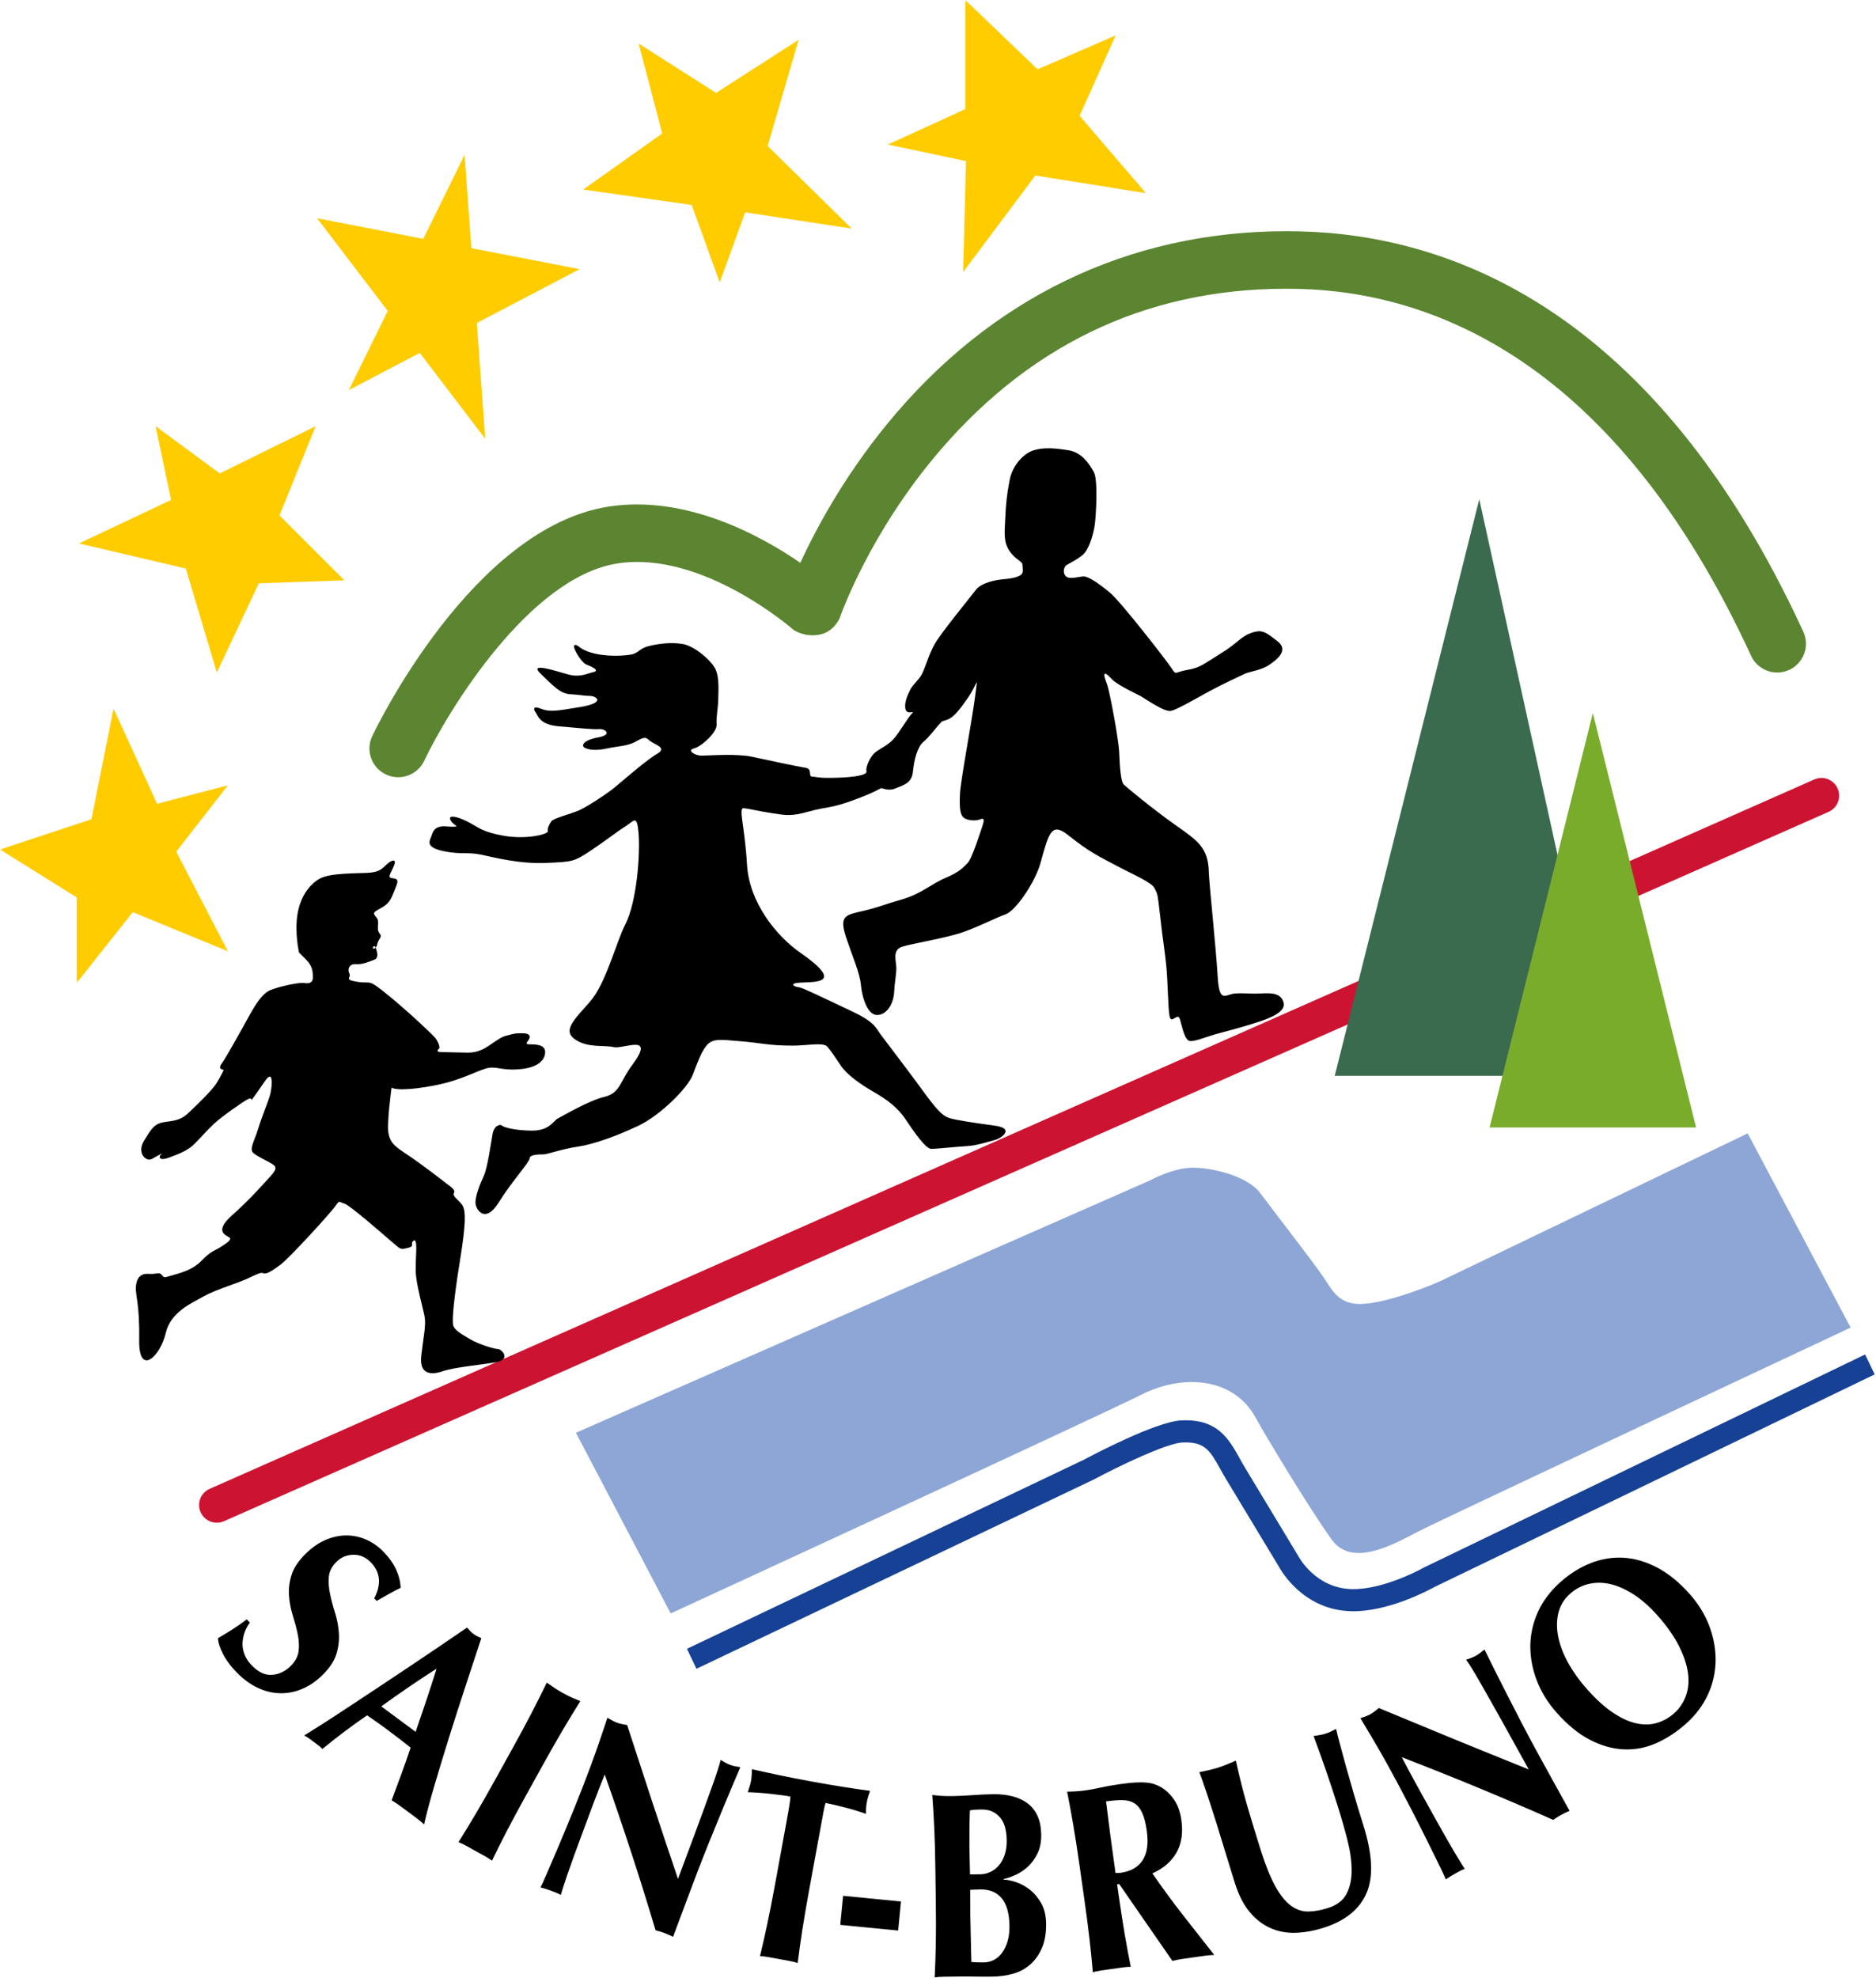 <?xml version="1.0" encoding="UTF-8"?>
<svg width="424px" height="447px" viewBox="0 0 424 447" version="1.1" xmlns="http://www.w3.org/2000/svg" xmlns:xlink="http://www.w3.org/1999/xlink">
    <!-- Generator: Sketch 55.2 (78181) - https://sketchapp.com -->
    <title>logo-saint-bruno-evian</title>
    <desc>Created with Sketch.</desc>
    <defs>
        <polygon id="path-1" points="0.001 0.076 259 0.076 259 222.242 0.001 222.242"></polygon>
    </defs>
    <g id="logo-saint-bruno-evian" stroke="none" stroke-width="1" fill="none" fill-rule="evenodd">
        <g id="Group-20" transform="translate(0, -1)">
            <path d="M157.41,378.173 L155.26,373.659 L244.956,330.934 C246.833,329.931 261.167,322.362 266.883,322.045 C275.134,321.583 277.712,326.185 280.19,330.633 C280.595,331.359 281.013,332.11 281.474,332.874 L293.381,352.612 C293.532,352.904 297.315,359.997 305.552,360.168 C312.852,360.33 321.68,355.375 321.767,355.325 L321.913,355.249 L421.532,307.136 L423.706,311.638 L324.156,359.718 C323.146,360.279 313.835,365.345 305.448,365.166 C294.629,364.943 289.556,356.066 288.974,354.976 L277.193,335.458 C276.701,334.643 276.254,333.841 275.823,333.068 C273.48,328.863 272.305,326.763 267.16,327.037 C263.639,327.233 253.088,332.252 247.264,335.37 L247.159,335.423 L157.41,378.173 Z" id="Fill-1" fill="#164194"></path>
            <path d="M325.666,290.5 L395,257.167 L418.267,301.059 C418.267,301.059 325.666,344.501 320.5,347.167 C315.334,349.833 305.683,355.502 301,349 C295.7,341.642 285.45,324.513 283.834,321.5 C278.959,312.416 267.584,311.416 258.084,316.166 C247.162,321.627 151.583,365.666 151.583,365.666 L130.167,324.834 L259.834,267.834 C259.834,267.834 265.101,264.921 269.601,264.921 C274.101,264.921 282,266.833 284.834,270.666 C287.666,274.499 296.5,285.833 299,289.5 C301.5,293.167 302.834,296.666 310,295.5 C317.166,294.334 325.666,290.5 325.666,290.5" id="Fill-3" fill="#8DA6D6"></path>
            <path d="M49.001,345.167 C47.466,345.167 46.001,344.278 45.341,342.783 C44.447,340.763 45.361,338.4 47.382,337.508 L410.048,177.175 C412.066,176.28 414.431,177.196 415.323,179.216 C416.217,181.237 415.303,183.599 413.282,184.492 L50.616,344.824 C50.09,345.057 49.542,345.167 49.001,345.167" id="Fill-5" fill="#CC1432"></path>
            <path d="M89.996,176.668 C89.061,176.668 88.111,176.465 87.21,176.037 C83.968,174.496 82.589,170.619 84.13,167.376 C85.042,165.457 106.822,120.318 137.527,115.508 C154.906,112.788 171.721,121.918 180.888,128.207 C184.607,120.113 191.579,107.124 202.743,94.169 C226.517,66.58 258.023,52.436 293.822,53.298 C327.092,54.088 373.832,70.428 407.572,143.784 C409.072,147.045 407.644,150.905 404.383,152.405 C401.126,153.904 397.263,152.479 395.762,149.216 C364.825,81.953 323.082,66.997 293.513,66.294 C261.303,65.531 234.041,77.762 212.592,102.655 C196.437,121.401 189.888,140.397 189.824,140.586 C189.824,140.586 188.584,143.83 185.15,144.453 C181.714,145.076 179.342,143.352 179.342,143.352 C179.146,143.179 158.75,125.344 139.538,128.352 C119.624,131.471 101.265,161.608 95.871,172.957 C94.758,175.298 92.427,176.668 89.996,176.668" id="Fill-7" fill="#5B8530"></path>
            <g id="Group-11" transform="translate(0, 0.924)">
                <mask id="mask-2" fill="white">
                    <use xlink:href="#path-1"></use>
                </mask>
                <g id="Clip-10"></g>
                <path d="M218.334,36.492 L217.667,61.575 L234,39.742 L259,43.742 L244,26.242 L252.167,8.075 L234.5,15.742 L218.167,0.075 L218.167,24.742 L200.667,32.742 L218.334,36.492 Z M149.667,30.242 L131.834,42.909 L156.334,46.409 L162.667,63.909 L168.417,48.075 L192.5,51.742 L173.5,33.075 L180.5,9.075 L161.834,21.075 L144.334,9.909 L149.667,30.242 Z M107.766,73.083 L131.001,60.909 L106.534,56.167 L105.001,35.075 L95.659,54.058 L71.668,49.409 L87.638,70.353 L78.835,88.242 L94.873,79.839 L109.668,99.242 L107.766,73.083 Z M17.834,122.909 L42.001,128.576 L49.001,152.076 L58.501,131.909 L77.834,131.242 L63.166,116.576 L71.334,96.409 L49.666,107.076 L35.166,96.409 L38.666,113.076 L17.834,122.909 Z M30,206.242 L17.334,222.242 L17.334,202.909 L0.001,192.076 L20.666,185.242 L25.666,160.242 L35.501,181.742 L51.501,177.576 L39.834,192.576 L51.501,215.076 L30,206.242 Z" id="Fill-9" fill="#FFCC00" mask="url(#mask-2)"></path>
            </g>
            <path d="M369.308,361.425 C367.519,360.259 365.771,359.47 364.066,359.06 C362.359,358.649 360.714,358.625 359.129,358.988 C357.545,359.352 356.121,360.095 354.859,361.217 C353.516,362.408 352.638,363.845 352.222,365.524 C351.808,367.203 351.788,368.998 352.167,370.908 C352.545,372.82 353.294,374.79 354.413,376.818 C355.533,378.847 356.943,380.819 358.642,382.733 C360.767,385.125 362.784,386.946 364.692,388.193 C366.6,389.441 368.38,390.227 370.034,390.55 C371.687,390.875 373.212,390.817 374.611,390.377 C376.009,389.938 377.262,389.227 378.369,388.245 C379.552,387.194 380.431,385.904 381.005,384.378 C381.581,382.852 381.75,381.149 381.519,379.269 C381.285,377.39 380.615,375.337 379.508,373.11 C378.402,370.883 376.759,368.543 374.581,366.09 C372.855,364.147 371.097,362.592 369.308,361.425 L369.308,361.425 Z M347.357,380.878 C346.354,378.291 345.861,375.681 345.874,373.046 C345.89,370.413 346.458,367.847 347.583,365.35 C348.71,362.854 350.416,360.588 352.706,358.554 C354.812,356.685 357.066,355.273 359.466,354.318 C361.867,353.362 364.322,352.947 366.833,353.071 C369.343,353.196 371.883,353.922 374.453,355.251 C377.021,356.58 379.501,358.591 381.892,361.282 C383.884,363.526 385.369,365.952 386.345,368.563 C387.322,371.173 387.788,373.794 387.747,376.424 C387.706,379.056 387.124,381.593 385.999,384.036 C384.872,386.48 383.206,388.684 380.996,390.647 C378.915,392.493 376.703,393.938 374.355,394.979 C372.007,396.02 369.579,396.491 367.068,396.395 C364.556,396.297 362.011,395.589 359.427,394.272 C356.845,392.954 354.306,390.89 351.809,388.078 C349.845,385.865 348.361,383.466 347.357,380.878 L347.357,380.878 Z M310.029,393.63 C309.056,392.02 308.204,390.593 307.476,389.351 C308.435,389.049 309.177,388.752 309.7,388.461 C310.224,388.171 310.869,387.7 311.632,387.047 C317.335,389.422 322.96,391.747 328.507,394.024 C334.054,396.301 339.724,398.601 345.519,400.923 L342.99,396.358 L340.167,391.267 C339.218,389.553 338.275,387.868 337.339,386.215 C336.402,384.562 335.538,383.039 334.749,381.648 C333.958,380.258 333.258,379.068 332.65,378.078 C332.041,377.089 331.609,376.437 331.354,376.12 C332.312,375.819 333.054,375.522 333.578,375.232 C334.1,374.942 334.745,374.471 335.511,373.818 C337.12,377.087 338.591,380.033 339.925,382.655 C341.257,385.279 342.523,387.744 343.721,390.053 C344.919,392.362 346.126,394.631 347.342,396.861 C348.558,399.092 349.863,401.466 351.259,403.985 L354.749,410.282 C354.093,410.554 353.445,410.868 352.796,411.227 C352.121,411.603 351.537,411.969 351.054,412.329 C340.058,407.447 328.65,402.725 316.826,398.163 C317.357,399.196 317.896,400.223 318.443,401.245 C318.99,402.27 319.554,403.305 320.136,404.355 L323.509,410.443 C324.673,412.542 325.669,414.322 326.499,415.783 C327.328,417.244 328.038,418.474 328.632,419.471 C329.225,420.47 329.716,421.283 330.107,421.913 C330.495,422.544 330.812,423.042 331.056,423.41 C330.648,423.544 330.258,423.714 329.89,423.919 C329.521,424.124 329.165,424.321 328.828,424.508 C328.119,424.901 327.429,425.327 326.761,425.79 C326.667,425.476 326.192,424.437 325.335,422.67 C324.478,420.905 323.417,418.759 322.16,416.233 C320.9,413.706 319.509,410.979 317.988,408.049 C316.464,405.12 314.967,402.326 313.494,399.666 C312.157,397.252 311.001,395.24 310.029,393.63 L310.029,393.63 Z M292.872,437.848 C290.847,437.922 288.956,437.576 287.2,436.81 C285.445,436.044 283.872,434.842 282.488,433.203 C281.103,431.565 279.982,429.392 279.124,426.684 C278.644,425.158 278.22,423.792 277.857,422.585 C277.494,421.378 277.15,420.26 276.825,419.231 C276.499,418.2 276.193,417.207 275.909,416.247 C275.624,415.289 275.32,414.294 274.994,413.265 C274.016,410.176 273.208,407.684 272.574,405.786 C271.937,403.891 271.433,402.476 271.066,401.543 C271.761,401.408 272.47,401.257 273.193,401.091 C273.915,400.925 274.613,400.737 275.284,400.525 C275.954,400.312 276.634,400.066 277.322,399.785 C278.007,399.506 278.675,399.222 279.322,398.933 C280.157,402.738 281.042,406.245 281.982,409.45 C282.921,412.656 283.912,415.899 284.949,419.179 C286.045,422.65 287.15,425.384 288.261,427.381 C289.372,429.38 290.54,430.824 291.765,431.717 C292.988,432.611 294.282,433.051 295.644,433.039 C297.005,433.029 298.509,432.762 300.154,432.242 C302.167,431.606 303.564,430.534 304.343,429.029 C305.122,427.525 305.504,425.727 305.49,423.633 C305.474,421.541 305.144,419.243 304.5,416.74 C303.857,414.238 303.113,411.653 302.269,408.983 C301.437,406.351 300.575,403.739 299.681,401.148 C298.787,398.558 297.857,395.967 296.891,393.377 C297.386,393.306 297.859,393.229 298.314,393.148 C298.769,393.068 299.179,392.969 299.55,392.852 C299.986,392.714 300.396,392.552 300.782,392.367 C301.165,392.183 301.564,391.985 301.976,391.77 C302.173,392.63 302.462,393.777 302.841,395.208 C303.22,396.642 303.669,398.293 304.187,400.163 C304.704,402.035 305.291,404.094 305.947,406.341 C306.601,408.588 307.322,410.951 308.105,413.43 C310.203,420.066 310.45,425.222 308.842,428.897 C307.236,432.573 303.999,435.18 299.132,436.718 C296.984,437.398 294.898,437.775 292.872,437.848 L292.872,437.848 Z M258.125,410.691 C257.665,409.706 257.075,408.992 256.354,408.549 C255.633,408.107 254.747,407.879 253.697,407.866 C252.646,407.855 251.408,407.95 249.978,408.154 C250.64,413.554 251.354,418.947 252.121,424.333 C252.335,424.343 252.54,424.344 252.734,424.336 C252.929,424.329 253.113,424.313 253.288,424.288 C255.587,423.961 257.247,423.008 258.266,421.428 C259.287,419.85 259.593,417.633 259.188,414.782 C258.941,413.04 258.585,411.677 258.125,410.691 L258.125,410.691 Z M252.483,426.887 L252.829,429.322 C253.298,432.61 253.747,435.526 254.181,438.07 C254.615,440.613 255.075,443.104 255.564,445.539 C254.96,445.544 254.31,445.596 253.613,445.696 C252.915,445.795 252.132,445.906 251.261,446.03 C250.39,446.154 249.605,446.266 248.908,446.364 C248.21,446.464 247.572,446.595 246.992,446.759 C246.781,444.284 246.529,441.764 246.236,439.199 C245.942,436.636 245.562,433.711 245.093,430.423 L243.945,422.345 C243.476,419.058 243.027,416.142 242.593,413.598 C242.16,411.053 241.691,408.505 241.185,405.949 C241.788,405.946 242.443,405.922 243.15,405.882 C243.854,405.843 244.642,405.761 245.513,405.637 C246.454,405.503 247.519,405.301 248.708,405.031 C249.896,404.762 251.379,404.499 253.156,404.246 C254.48,404.058 255.619,403.937 256.57,403.882 C257.523,403.828 258.35,403.831 259.052,403.893 C259.754,403.954 260.375,404.078 260.917,404.264 C261.46,404.449 261.982,404.688 262.486,404.98 C263.656,405.702 264.636,406.664 265.431,407.863 C266.222,409.065 266.745,410.555 266.999,412.337 C267.412,415.229 267.048,417.685 265.915,419.703 C264.779,421.724 262.958,423.296 260.453,424.42 C262.604,427.548 264.875,430.65 267.269,433.723 C269.662,436.797 272.05,439.84 274.435,442.855 C273.62,442.889 272.831,442.961 272.066,443.071 C271.298,443.179 270.515,443.291 269.714,443.404 C268.912,443.519 268.119,443.632 267.335,443.743 C266.55,443.855 265.763,444.007 264.974,444.2 L252.954,426.821 L252.483,426.887 Z M226.408,430.054 C225.28,428.689 223.662,428.02 221.548,428.048 C221.055,428.054 220.633,428.07 220.283,428.094 C219.93,428.119 219.596,428.133 219.279,428.137 C219.291,428.977 219.292,429.847 219.288,430.747 C219.282,431.648 219.288,432.718 219.302,433.957 C219.316,434.917 219.337,435.898 219.368,436.897 C219.398,437.897 219.42,438.876 219.433,439.836 C219.446,440.796 219.464,441.676 219.493,442.476 C219.521,443.276 219.538,443.936 219.545,444.455 C220.038,444.489 220.496,444.513 220.919,444.528 C221.341,444.542 221.851,444.545 222.451,444.537 C223.225,444.528 223.962,444.337 224.662,443.968 C225.361,443.599 225.97,443.062 226.488,442.355 C227.007,441.648 227.417,440.792 227.721,439.788 C228.025,438.784 228.169,437.622 228.152,436.302 C228.116,433.503 227.533,431.42 226.408,430.054 L226.408,430.054 Z M227.204,414.202 C226.997,413.346 226.663,412.611 226.197,411.995 C225.732,411.382 225.144,410.89 224.435,410.519 C223.726,410.148 222.845,409.969 221.788,409.983 C221.013,409.993 220.478,410.01 220.179,410.034 C219.879,410.059 219.554,410.113 219.204,410.196 C219.152,411.678 219.119,413.178 219.104,414.698 C219.088,416.219 219.087,417.499 219.101,418.538 C219.116,419.618 219.137,420.649 219.167,421.628 C219.199,422.609 219.22,423.618 219.234,424.657 L221.611,424.626 C222.35,424.616 223.078,424.447 223.795,424.118 C224.512,423.789 225.148,423.311 225.704,422.683 C226.258,422.056 226.704,421.26 227.045,420.295 C227.383,419.33 227.545,418.209 227.529,416.929 C227.516,415.969 227.408,415.061 227.204,414.202 L227.204,414.202 Z M211.166,414.472 C211.054,411.893 210.902,409.306 210.709,406.707 C211.308,406.78 211.96,406.841 212.666,406.892 C213.371,406.943 214.163,406.962 215.042,406.95 C216.555,406.931 218.138,406.861 219.791,406.738 C221.446,406.617 223.029,406.546 224.541,406.527 C226.125,406.506 227.572,406.667 228.878,407.01 C230.185,407.353 231.318,407.889 232.279,408.615 C233.24,409.344 233.982,410.294 234.507,411.467 C235.033,412.641 235.306,414.047 235.328,415.687 C235.35,417.327 235.067,418.741 234.482,419.928 C233.898,421.116 233.177,422.106 232.322,422.897 C231.466,423.688 230.538,424.31 229.538,424.763 C228.535,425.217 227.629,425.529 226.818,425.698 L226.821,425.819 C227.629,425.848 228.579,426.046 229.673,426.411 C230.767,426.778 231.812,427.354 232.804,428.141 C233.798,428.928 234.646,429.946 235.347,431.197 C236.048,432.448 236.413,433.974 236.435,435.774 C236.464,437.934 236.144,439.779 235.479,441.307 C234.814,442.836 233.917,444.087 232.788,445.063 C231.659,446.037 230.359,446.725 228.89,447.123 C227.42,447.524 225.894,447.733 224.313,447.753 C222.908,447.772 221.6,447.768 220.387,447.744 C219.175,447.72 217.902,447.717 216.567,447.735 C215.619,447.746 214.644,447.759 213.644,447.773 C212.641,447.785 211.843,447.835 211.247,447.924 C211.374,445.443 211.459,442.91 211.504,440.329 C211.55,437.749 211.551,434.799 211.508,431.479 L211.401,423.32 C211.358,420 211.28,417.051 211.166,414.472 L211.166,414.472 Z M203.634,430.77 L202.992,437.338 L189.908,436.058 L190.55,429.489 L203.634,430.77 Z M178.398,409.134 C178.552,408.187 178.637,407.49 178.646,407.045 C178.126,406.949 177.483,406.853 176.714,406.752 C175.946,406.652 175.121,406.552 174.246,406.452 C173.369,406.353 172.472,406.27 171.554,406.203 C170.636,406.137 169.785,406.092 169.001,406.071 C169.15,405.651 169.291,405.23 169.421,404.806 C169.552,404.383 169.658,403.955 169.738,403.522 C169.817,403.089 169.871,402.652 169.897,402.209 C169.925,401.767 169.943,401.323 169.954,400.877 C171.122,401.133 172.179,401.367 173.125,401.58 C174.071,401.794 175.035,402.002 176.017,402.201 C177,402.403 178.071,402.618 179.226,402.851 C180.383,403.083 181.775,403.348 183.402,403.647 C185.029,403.945 186.425,404.191 187.588,404.383 C188.751,404.575 189.821,404.751 190.794,404.908 C191.766,405.067 192.714,405.21 193.641,405.339 C194.564,405.468 195.567,405.611 196.648,405.768 C196.499,406.189 196.359,406.61 196.229,407.032 C196.097,407.457 195.992,407.885 195.913,408.317 C195.833,408.75 195.78,409.188 195.753,409.63 C195.725,410.072 195.706,410.516 195.697,410.961 C195.025,410.716 194.266,410.466 193.42,410.208 C192.572,409.952 191.729,409.716 190.891,409.501 C190.054,409.287 189.258,409.091 188.504,408.911 C187.749,408.734 187.113,408.596 186.592,408.5 C186.521,408.692 186.446,408.961 186.363,409.313 C186.282,409.663 186.197,410.075 186.111,410.547 L185.538,413.675 L182.833,428.43 C182.236,431.696 181.738,434.603 181.343,437.154 C180.947,439.704 180.595,442.212 180.288,444.677 C179.712,444.489 179.079,444.333 178.387,444.206 C177.695,444.079 176.916,443.937 176.05,443.779 C175.184,443.619 174.407,443.477 173.712,443.35 C173.021,443.223 172.372,443.145 171.769,443.116 C172.355,440.702 172.913,438.233 173.45,435.707 C173.983,433.183 174.55,430.287 175.148,427.022 L177.851,412.267 C178.06,411.126 178.242,410.081 178.398,409.134 L178.398,409.134 Z M135.699,393.957 C136.289,392.171 136.82,390.597 137.29,389.236 C138.143,389.768 138.85,390.137 139.413,390.347 C139.972,390.556 140.749,390.739 141.743,390.896 C143.646,396.772 145.538,402.557 147.415,408.251 C149.292,413.946 151.233,419.75 153.236,425.662 L155.058,420.771 L157.092,415.318 C157.777,413.482 158.443,411.67 159.091,409.884 C159.738,408.098 160.333,406.451 160.875,404.946 C161.417,403.441 161.867,402.136 162.222,401.029 C162.579,399.925 162.792,399.172 162.867,398.773 C163.72,399.305 164.427,399.675 164.99,399.884 C165.548,400.093 166.326,400.277 167.321,400.433 C165.883,403.782 164.601,406.816 163.476,409.533 C162.35,412.251 161.298,414.817 160.325,417.228 C159.35,419.64 158.412,422.032 157.508,424.405 C156.604,426.779 155.648,429.316 154.642,432.014 L152.126,438.76 C151.494,438.439 150.833,438.15 150.141,437.892 C149.413,437.62 148.758,437.418 148.169,437.284 C144.729,425.756 140.897,414.018 136.675,402.07 C136.236,403.144 135.806,404.222 135.385,405.302 C134.962,406.383 134.542,407.486 134.123,408.61 L131.691,415.131 C130.853,417.38 130.148,419.294 129.578,420.874 C129.007,422.455 128.536,423.795 128.163,424.894 C127.79,425.993 127.492,426.896 127.267,427.601 C127.04,428.307 126.868,428.872 126.747,429.296 C126.38,429.073 125.998,428.889 125.602,428.741 C125.206,428.594 124.827,428.452 124.464,428.317 C123.705,428.034 122.933,427.788 122.146,427.581 C122.324,427.306 122.805,426.269 123.589,424.469 C124.372,422.67 125.314,420.47 126.415,417.87 C127.516,415.271 128.684,412.441 129.92,409.38 C131.155,406.319 132.304,403.363 133.366,400.515 C134.33,397.929 135.107,395.743 135.699,393.957 L135.699,393.957 Z M120.1,388.248 C121.288,385.956 122.45,383.64 123.587,381.297 C124.072,381.657 124.607,382.033 125.195,382.427 C125.781,382.821 126.459,383.231 127.23,383.656 C127.999,384.082 128.706,384.44 129.352,384.729 C129.996,385.017 130.6,385.272 131.163,385.491 C129.78,387.698 128.433,389.912 127.122,392.136 C125.81,394.359 124.35,396.923 122.743,399.826 L118.79,406.966 C117.182,409.87 115.783,412.468 114.596,414.759 C113.407,417.05 112.274,419.315 111.196,421.553 C110.711,421.192 110.161,420.842 109.545,420.501 C108.929,420.16 108.236,419.777 107.466,419.351 C106.696,418.924 106.003,418.54 105.388,418.199 C104.771,417.859 104.183,417.577 103.621,417.359 C104.944,415.257 106.263,413.094 107.574,410.871 C108.885,408.649 110.345,406.085 111.954,403.18 L115.906,396.041 C117.514,393.137 118.913,390.539 120.1,388.248 L120.1,388.248 Z M98.667,378.158 C96.502,379.541 94.398,380.932 92.354,382.329 C90.309,383.727 88.25,385.176 86.175,386.675 L93.937,392.429 C94.768,390.008 95.577,387.631 96.362,385.301 C97.147,382.97 97.916,380.59 98.667,378.158 L98.667,378.158 Z M95.851,413.342 C95.221,412.774 94.6,412.265 93.993,411.815 C93.385,411.363 92.784,410.918 92.19,410.478 C91.597,410.038 90.996,409.592 90.388,409.142 C89.779,408.691 89.155,408.278 88.514,407.902 C89.228,405.992 89.953,404.039 90.687,402.044 C91.421,400.049 92.127,398.032 92.805,395.996 C91.923,395.293 91.036,394.598 90.144,393.911 C89.25,393.224 88.351,392.545 87.447,391.874 C86.711,391.329 85.97,390.792 85.224,390.264 C84.475,389.735 83.723,389.214 82.964,388.7 C81.183,389.92 79.446,391.171 77.75,392.453 C76.054,393.736 74.425,395.018 72.862,396.299 C72.571,395.983 72.262,395.704 71.937,395.463 C71.611,395.222 71.279,394.976 70.94,394.725 C70.601,394.473 70.262,394.222 69.922,393.97 C69.583,393.718 69.191,393.478 68.748,393.249 C69.706,392.665 71.016,391.843 72.678,390.784 C74.339,389.726 76.2,388.516 78.26,387.155 C80.32,385.795 82.531,384.334 84.893,382.774 C87.255,381.214 89.634,379.629 92.032,378.021 C94.429,376.412 96.789,374.824 99.111,373.26 C101.432,371.695 103.583,370.227 105.563,368.857 C105.797,369.13 106.025,369.386 106.244,369.622 C106.463,369.86 106.713,370.082 106.996,370.292 C107.279,370.501 107.565,370.677 107.856,370.818 C108.146,370.958 108.455,371.101 108.787,371.246 C107.666,374.649 106.467,378.29 105.189,382.172 C103.91,386.055 102.68,389.886 101.499,393.665 C100.317,397.446 99.222,401.052 98.211,404.485 C97.199,407.917 96.412,410.87 95.851,413.342 L95.851,413.342 Z M83.785,354.098 C82.651,352.943 81.341,352.379 79.855,352.406 C78.369,352.435 77.112,352.953 76.085,353.962 C75.028,354.999 74.442,356.129 74.326,357.353 C74.21,358.576 74.3,359.881 74.596,361.268 C74.891,362.654 75.27,364.083 75.733,365.553 C76.195,367.023 76.481,368.542 76.592,370.111 C76.702,371.679 76.514,373.258 76.026,374.846 C75.539,376.434 74.482,378.026 72.855,379.623 C71.427,381.025 69.887,382.068 68.234,382.752 C66.58,383.438 64.901,383.755 63.197,383.701 C61.491,383.649 59.819,383.231 58.182,382.446 C56.543,381.662 54.984,380.517 53.505,379.01 C52.173,377.654 51.148,376.279 50.428,374.89 C49.708,373.5 49.319,372.29 49.263,371.262 C50.508,370.532 51.631,369.85 52.632,369.212 C53.632,368.575 54.68,367.844 55.774,367.017 L56.476,367.733 C55.947,368.449 55.539,369.219 55.254,370.042 C54.969,370.864 54.821,371.699 54.812,372.547 C54.803,373.395 54.973,374.239 55.323,375.08 C55.672,375.921 56.216,376.718 56.956,377.472 C58.435,378.98 59.954,379.67 61.514,379.546 C63.073,379.421 64.452,378.771 65.651,377.594 C66.735,376.529 67.349,375.384 67.492,374.159 C67.635,372.934 67.563,371.648 67.278,370.3 C66.992,368.953 66.618,367.544 66.156,366.074 C65.694,364.605 65.413,363.105 65.313,361.574 C65.213,360.046 65.412,358.493 65.912,356.917 C66.412,355.342 67.475,353.756 69.102,352.159 C70.587,350.702 72.128,349.646 73.726,348.989 C75.324,348.333 76.891,348.016 78.426,348.038 C79.961,348.061 81.428,348.385 82.826,349.01 C84.224,349.635 85.478,350.513 86.588,351.643 C87.919,353 88.898,354.369 89.526,355.75 C90.154,357.132 90.496,358.509 90.555,359.882 C89.676,360.301 88.85,360.73 88.077,361.169 C87.302,361.608 86.321,362.163 85.133,362.837 L84.578,362.273 C86.243,359.059 85.979,356.334 83.785,354.098 L83.785,354.098 Z" id="Fill-12" fill="#000000"></path>
            <path d="M141.333,209.916 C139.242,213.998 136.958,223.291 133.333,227.416 C129.708,231.541 127.084,233.916 129.958,235.916 C132.833,237.916 136.458,237.166 138.708,237.666 C140.958,238.166 148.333,234.416 142.833,241.791 C140.096,245.46 140.209,248.041 136.583,248.916 C132.957,249.791 127.084,253.291 126.084,253.791 C125.084,254.291 124.209,256.541 120.334,256.541 C116.459,256.541 113.834,255.791 113.459,255.416 C113.084,255.041 111.709,255.291 111.334,257.291 C110.959,259.291 110.209,264.916 109.334,266.791 C108.459,268.666 107.459,271.291 107.459,272.791 C107.459,274.291 109.584,277.791 112.709,272.791 C115.834,267.791 119.709,263.666 119.709,262.791 C119.709,261.916 121.959,261.916 122.834,261.916 C123.709,261.916 127.084,260.666 130.583,260.166 C134.083,259.666 139.333,257.791 144.333,255.416 C149.333,253.041 155.507,246.796 156.583,243.916 C159.917,235 160.208,235.792 167.25,236.333 C172.056,236.702 173.475,237.333 179.25,237.333 C182.25,237.333 186.083,236.541 186.958,237.541 C187.833,238.541 188.833,240.041 190.083,241.916 C191.333,243.791 194.208,245.916 197.458,247.791 C200.708,249.666 202.958,251.416 204.708,254.041 C206.458,256.666 209.208,260.666 210.458,260.666 C211.708,260.666 216.333,260.166 218.583,260.041 C220.833,259.916 223.333,259.041 224.833,258.666 C226.333,258.291 229.458,256.041 224.833,255.416 C220.208,254.791 215.958,254.166 214.458,253.666 C212.958,253.166 211.583,251.666 208.583,247.541 C205.583,243.416 200.708,237.041 199.208,235.041 C197.708,233.041 197.833,232.041 191.958,229.291 C186.083,226.541 181.469,224.261 180.667,224.166 C179.25,223.999 178.238,223.213 181,223.083 C184.625,222.912 190.833,223.25 180.833,216.291 C175.537,212.605 169.333,205.041 168.833,196.416 C168.333,187.791 166.833,183.541 168.083,183.666 C169.333,183.791 171.208,184.291 174.458,184.791 C177.708,185.291 178.833,185.541 182.833,184.416 C186.833,183.291 187.583,183.791 192.708,181.916 C197.833,180.041 198.708,179.291 199.083,179.166 C199.458,179.041 200.708,179.916 202.458,179.166 C204.208,178.416 206.083,178.041 206.333,175.416 C206.583,172.791 207.333,169.791 208.708,168.666 C210.083,167.541 211.458,165.541 212.333,164.666 C213.208,163.791 212.333,164.291 214.083,163.666 C215.833,163.041 217.458,160.541 218.708,158.791 C220.993,155.592 221.105,152.768 220.333,158.791 C219.708,163.666 217.078,177.541 216.957,180.541 C216.833,183.541 216.958,185.291 217.958,185.916 C218.958,186.541 220.708,186.541 221.583,186.166 C222.458,185.791 222.458,186.416 222.083,187.541 C221.708,188.666 219.708,195.041 218.708,196.041 C217.708,197.041 216.958,198.041 213.708,199.416 C210.458,200.791 208.208,203.041 203.833,204.291 C199.458,205.541 198.708,206.041 194.958,206.916 C191.208,207.791 189.583,207.916 191.208,212.791 C192.833,217.666 194.333,220.916 194.583,223.666 C194.833,226.416 196.083,230.541 198.333,230.416 C200.583,230.291 201.958,227.666 202.083,225.291 C202.208,222.916 202.583,221.291 202.583,219.791 C202.583,218.291 201.583,215.75 203.833,215 C206.083,214.25 213.833,213.041 217.708,211.666 C221.583,210.291 225.07,208.416 227.263,207.666 C229.458,206.916 233.938,200.571 235.208,195.916 C237.083,189.041 237.708,186.791 241.458,189.791 C246.304,193.668 248.583,194.666 252.333,196.666 C256.084,198.666 260.334,200.416 260.959,201.791 C261.584,203.166 261.584,202.416 262.209,208.041 C262.834,213.666 263.209,215.541 263.584,219.166 C263.959,222.791 263.959,228.666 264.334,230.666 C264.709,232.666 266.166,229.708 266.666,231.333 C267.166,232.958 267.709,236.166 268.959,236.291 C270.209,236.416 272.584,235.291 275.959,234.416 C279.334,233.541 281.959,232.791 284.584,231.916 C287.209,231.041 290.709,229.666 290.084,227.541 C289.459,225.416 287.334,225.416 284.959,225.541 C282.584,225.666 281.459,225.416 279.209,225.541 C276.959,225.666 275.584,228.041 275.209,221.666 C274.834,215.291 273.259,200.446 273.209,198.166 C273.084,192.541 270.709,191.041 265.584,187.416 C260.459,183.791 254.583,178.916 253.958,178.291 C253.333,177.666 253.083,174.416 252.958,171.166 C252.833,167.916 250.708,156.916 250.208,155.666 C248.339,150.996 251.309,154.571 251.583,154.791 C253.458,156.291 256.334,157.541 257.709,158.291 C259.084,159.041 263.209,162.041 264.709,161.666 C266.209,161.291 270.709,158.666 273.459,157.166 C276.209,155.666 280.334,153.791 281.334,153.291 C282.334,152.791 284.959,152.541 286.834,151.291 C288.709,150.041 291.334,147.916 288.709,145.916 C286.084,143.916 285.334,143.166 282.834,144.041 C280.334,144.916 279.834,146.291 275.959,148.666 C272.084,151.041 271.334,151.916 268.334,152.416 C265.334,152.916 265.959,153.791 264.709,151.916 C263.459,150.041 253.333,137.041 250.958,135.041 C248.583,133.041 246.083,131.291 244.958,131.291 C243.833,131.291 241.833,132.041 240.958,131.291 C240.083,130.541 240.458,129.166 240.958,128.791 C241.458,128.416 243.208,127.666 244.708,126.416 C246.208,125.166 247.208,121.416 247.458,119.416 C247.708,117.416 248.208,109.416 247.208,107.666 C246.208,105.916 244.583,103.291 241.583,102.791 C238.583,102.291 235.958,102.041 233.583,102.791 C231.208,103.541 228.833,106.291 228.208,109.416 C227.583,112.541 227.333,115.041 227.208,118.041 C227.083,121.041 226.708,123.291 228.083,125.416 C229.458,127.541 231.083,127.791 231.083,128.666 C231.083,129.541 231.458,130.541 230.583,131.041 C229.708,131.541 228.458,131.791 226.833,131.916 C225.208,132.041 221.833,132.666 220.583,134.291 C219.333,135.916 212.708,144.041 211.333,146.416 C209.958,148.791 209.083,152.041 208.333,153.416 C207.583,154.791 206.333,155.666 205.708,156.916 C205.083,158.166 204.292,159.958 204.667,161.333 C205.042,162.708 206.958,161.416 206.083,162.291 C205.208,163.166 203.208,166.666 201.958,168.041 C200.708,169.416 198.958,170.166 197.833,171.041 C196.708,171.916 195.583,174.416 195.833,175.291 C196.083,176.166 193.333,176.666 188.958,176.791 C184.583,176.916 184.583,176.541 183.583,176.541 C182.583,176.541 183.708,174.791 182.083,174.541 C180.458,174.291 173.458,172.791 169.958,172.041 C166.458,171.291 160.208,171.791 158.583,171.791 C156.958,171.791 155.208,170.541 156.833,170.166 C158.458,169.791 162.083,166.541 161.958,164.791 C161.833,163.041 162.333,160.791 162.333,159.041 C162.333,157.291 162.708,153.791 161.458,151.791 C160.208,149.791 156.708,146.916 154.208,146.541 C151.708,146.166 149.458,146.416 147.083,146.916 C144.708,147.416 144.583,148.291 143.208,148.791 C141.833,149.291 133.987,149.883 130.708,147.041 C128.208,145.541 131.208,150.666 132.458,151.166 C133.708,151.666 135.708,152.541 134.083,152.916 C132.458,153.291 131.083,154.166 128.333,153.416 C125.584,152.666 119.334,150.541 122.209,153.291 C125.084,156.041 126.584,157.791 128.958,157.916 C131.333,158.041 131.958,158.291 133.333,158.291 C134.708,158.291 137.083,159.791 131.208,160.791 C125.334,161.791 124.084,161.916 122.209,161.166 C120.334,160.416 120.584,161.416 121.084,162.041 C121.584,162.666 121.834,164.791 126.334,165.166 C130.833,165.541 134.208,165.916 135.458,165.791 C136.708,165.666 138.583,167.041 135.208,167.666 C131.833,168.291 131.208,169.541 132.208,170.041 C133.208,170.541 134.958,170.666 137.208,170.166 C139.458,169.666 141.583,169.666 143.333,168.791 C145.083,167.916 145.708,167.291 146.708,168.291 C147.708,169.291 151.083,169.916 148.458,171.416 C145.833,172.916 139.708,178.416 138.208,179.541 C136.708,180.666 132.833,183.291 130.833,184.166 C128.833,185.041 125.084,185.916 124.584,186.666 C124.084,187.416 123.709,188.162 123.834,188.852 C123.959,189.541 119.084,190.791 113.959,189.916 C108.834,189.041 108.084,187.916 105.584,186.666 C103.084,185.416 101.584,185.291 101.709,186.041 C101.834,186.791 102.959,187.541 102.959,187.541 C102.959,187.541 104.084,188.041 100.959,187.791 C97.834,187.541 97.834,189.291 97.334,190.416 C96.834,191.541 96.709,192.666 100.459,193.416 C104.209,194.166 105.709,193.541 108.709,194.166 C111.709,194.791 117.334,196.291 123.334,196.041 C129.333,195.791 129.708,195.791 133.458,193.291 C137.208,190.791 139.333,189.041 141.333,187.791 C143.333,186.541 143.958,184.916 144.333,189.416 C144.708,193.916 143.958,204.791 141.333,209.916 M88.501,246.833 C88.501,246.833 87.334,255.167 87.834,257.333 C88.334,259.499 89.334,260.166 92.334,262.166 C95.334,264.166 100.334,268.041 100.959,268.541 C101.584,269.041 103.084,269.916 102.584,270.666 C102.084,271.416 104.209,272.541 104.709,273.791 C105.209,275.041 105.334,277.416 103.959,285.916 C102.584,294.416 102.084,299.666 102.459,300.666 C102.834,301.666 104.091,302.421 106.209,303.666 C108.334,304.916 111.834,305.916 112.584,305.916 C113.334,305.916 115.709,308.291 111.959,308.916 C108.209,309.541 102.584,310.041 100.084,310.916 C97.584,311.791 94.709,311.791 95.209,307.416 C95.709,303.041 96.334,300.541 95.959,298.541 C95.584,296.541 93.959,291.041 93.959,288.166 C93.959,285.291 94.084,284.416 94.084,283.166 C94.084,281.916 93.959,280.916 93.334,281.541 C92.709,282.166 93.834,282.666 92.209,283.041 C90.584,283.416 90.709,283.541 88.834,281.916 C86.959,280.291 78.959,273.291 77.834,273.041 C76.709,272.791 76.834,272.041 75.834,273.541 C74.834,275.041 65.459,285.291 63.459,286.791 C61.459,288.291 60.209,289.041 59.584,288.791 C58.959,288.541 58.459,288.791 56.084,289.916 C53.709,291.041 48.584,292.541 45.959,294.041 C43.334,295.541 38.569,297.517 37.459,302.291 C36.209,307.666 31.334,312.166 31.459,303.916 C31.584,295.666 30.584,293.791 30.709,291.916 C30.834,290.041 31.584,288.791 33.584,288.916 C35.584,289.041 35.959,288.416 36.584,289.166 C37.209,289.916 36.959,289.791 39.209,289.166 C41.459,288.541 43.834,287.791 45.709,285.791 C47.584,283.791 48.834,283.541 49.959,282.791 C51.084,282.041 52.334,281.291 51.959,280.791 C51.584,280.291 47.959,279.666 52.459,275.666 C56.694,271.9 59.459,268.666 60.959,267.041 C62.459,265.416 62.709,264.791 61.459,264.041 C60.209,263.291 58.459,262.541 57.334,261.666 C56.209,260.791 57.459,259.041 58.334,256.166 C59.209,253.291 60.709,249.791 61.084,248.291 C61.459,246.791 61.959,242.291 59.834,245.416 C57.709,248.541 56.834,249.666 56.834,249.666 C56.834,249.666 56.959,248.916 55.834,249.541 C54.709,250.166 50.209,253.291 48.459,254.916 C46.709,256.541 45.584,257.916 43.959,259.541 C42.334,261.166 40.084,261.916 38.459,262.541 C36.834,263.166 36.209,263.041 36.084,262.541 C35.959,262.041 37.459,261.291 35.959,262.041 C34.459,262.791 34.084,263.416 33.084,262.916 C32.084,262.416 31.334,260.791 32.584,258.791 C33.834,256.791 34.584,255.291 36.334,254.791 C38.084,254.291 40.334,254.666 42.459,252.666 C44.584,250.666 47.959,247.416 48.959,245.791 C49.959,244.166 50.584,242.791 50.584,242.791 C50.584,242.791 49.084,242.791 50.084,241.416 C51.084,240.041 53.334,235.916 54.834,233.291 C56.334,230.666 58.584,225.791 61.084,224.791 C63.584,223.791 67.709,223.041 68.584,223.166 C69.459,223.291 70.709,223.416 70.709,221.916 C70.709,220.416 70.584,219.291 69.084,217.791 L67.584,216.291 C67.584,216.291 66.584,211.916 67.209,207.791 C67.834,203.666 70.004,200.791 72.356,199.541 C74.709,198.291 80.584,198.416 82.959,198.291 C85.334,198.166 86.084,197.666 87.209,196.541 C88.334,195.416 89.709,194.916 89.084,196.541 C88.459,198.166 87.584,199.166 88.334,199.416 C89.084,199.666 90.334,199.291 89.584,201.166 C88.834,203.041 88.459,204.416 87.334,205.416 C86.209,206.416 84.209,206.916 84.584,207.666 C84.959,208.416 85.459,208.416 85.459,209.541 C85.459,210.666 85.209,211.291 85.834,212.041 C86.459,212.791 85.584,213.166 85.334,214.166 C85.084,215.166 84.959,215.291 84.459,215.416 C83.959,215.541 84.584,214.166 84.959,215.291 C85.334,216.416 85.584,217.541 84.584,217.916 C83.584,218.291 81.959,219.041 80.459,218.916 C78.959,218.791 78.459,220.041 78.959,221.041 C79.459,222.041 77.584,222.416 80.834,222.916 C84.084,223.416 82.959,222.041 87.709,225.916 C92.459,229.791 97.709,234.791 98.334,235.541 C98.959,236.291 99.584,237.791 99.209,238.041 C98.834,238.291 98.584,238.791 99.709,238.791 C100.834,238.791 104.334,238.916 105.709,238.916 C107.084,238.916 108.584,238.666 110.584,237.291 C112.584,235.916 113.459,235.291 114.584,235.041 C115.709,234.791 116.209,234.541 117.209,234.541 C118.209,234.541 119.584,234.416 119.709,235.291 C119.834,236.166 118.084,237.041 119.709,237.041 C121.334,237.041 123.209,237.166 123.209,238.791 C123.209,240.416 121.834,242.291 117.459,242.666 C113.084,243.041 112.084,241.791 109.709,242.541 C107.334,243.291 104.084,245.041 99.584,246.041 C95.084,247.041 89.916,247.625 88.501,246.833" id="Fill-14" fill="#000000"></path>
            <polygon id="Fill-16" fill="#3A6B4E" points="301.666 244.166 363 244.166 334.334 113.833"></polygon>
            <polygon id="Fill-18" fill="#79AC2B" points="336.666 255.833 383.334 255.833 360 162.166"></polygon>
        </g>
    </g>
</svg>
